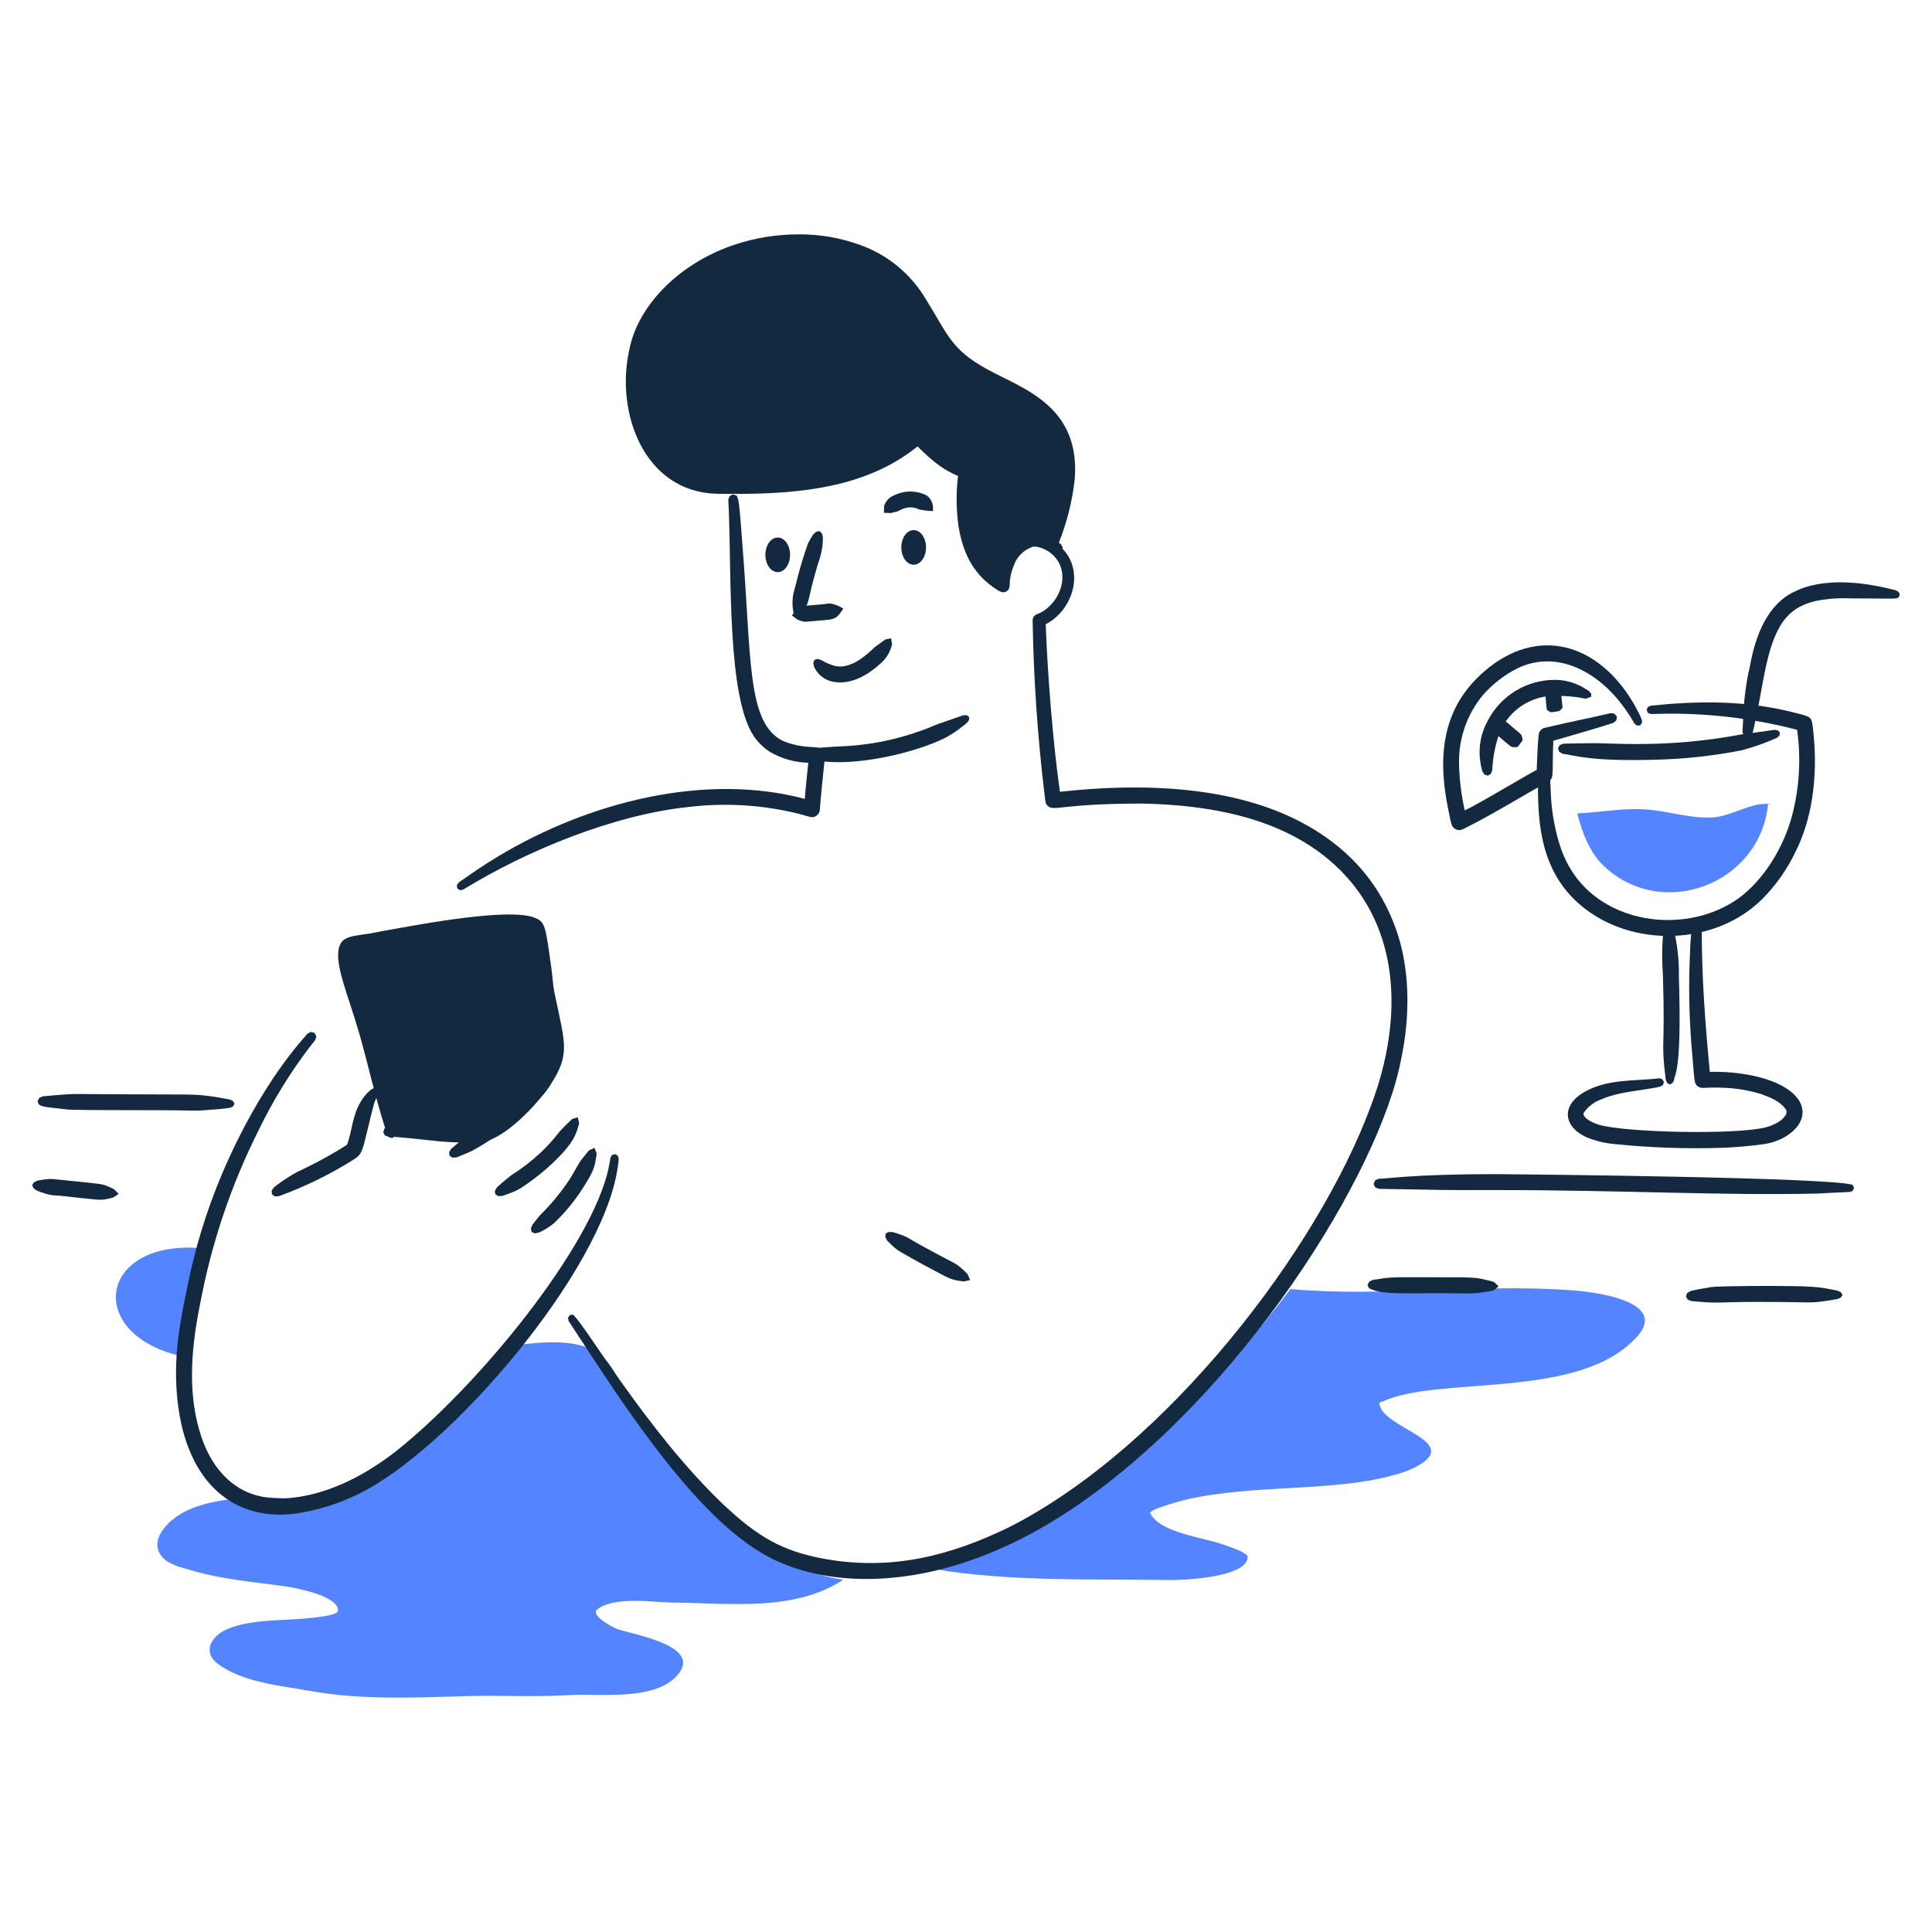 <?xml version="1.0" encoding="UTF-8"?> <svg xmlns="http://www.w3.org/2000/svg" width="705" height="705" viewBox="0 0 705 705" fill="none"> <path fill-rule="evenodd" clip-rule="evenodd" d="M340.694 571.553C394.979 558.933 438.122 513.365 470.884 470.395C505.238 473.382 539.435 468.32 573.703 470.837C581.862 471.441 609.242 474.787 597.227 487.931C576.11 511.038 525.493 501.878 504.693 511.346C504.223 511.562 503.283 511.607 503.342 512.121C504.282 521.491 534.947 525.956 516.142 535.563C513.608 536.763 510.958 537.703 508.235 538.369C486.271 544.439 458.201 541.534 433.159 547.127C432.536 547.261 419.059 550.753 419.75 552.187C423.186 559.34 439.351 561.063 446.07 563.525C447.059 563.885 455.357 566.437 455.298 568.178C455.047 575.656 431.822 576.657 426.713 576.568C398.537 576.117 368.962 577.252 341.063 572.599" fill="#5484FF"></path> <path fill-rule="evenodd" clip-rule="evenodd" d="M74.754 455.583C34.989 451.445 30.054 488.732 69.421 495.549C69.366 480.134 72.165 464.841 77.677 450.444" fill="#5484FF"></path> <path fill-rule="evenodd" clip-rule="evenodd" d="M189.198 490.769C226.514 485.719 222.016 501.662 232.511 515.863C250.776 540.594 275.516 572.046 307.728 576.448C289.912 588.198 266.09 584.981 245.923 584.8C238.591 584.739 224.239 582.365 217.958 587.263C215.197 589.427 223.704 593.843 224.911 594.313C230.406 596.428 258.281 600.571 246.343 612.173C237.576 620.696 218.301 617.883 207.279 618.567C194.686 619.345 182.069 618.541 169.484 618.938C150.743 619.523 131.52 620.348 112.976 617.007C102.216 615.068 88.503 613.914 79.458 607.123C73.773 602.855 76.967 597.048 82.899 594.484C91.359 590.842 103.029 591.446 112.126 590.517C113.524 590.372 123.135 589.66 123.314 587.838C123.85 582.398 107.762 579.395 104.356 578.908C92.799 577.249 81.326 576.42 70.068 573.09C66.648 572.079 61.843 571.097 59.321 568.301C55.164 563.711 58.55 558.306 62.529 554.889C69.814 548.648 80.624 547.303 89.873 546.509C101.238 545.527 115.004 549.207 124.91 544.923C164.73 527.7 167.4 503.497 189.283 490.281" fill="#5484FF"></path> <path fill-rule="evenodd" clip-rule="evenodd" d="M289.52 223.307C288.925 220.317 289.137 217.223 290.133 214.342C291.406 208.914 292.975 203.559 294.833 198.303V198.303C296.337 195.546 295.409 197.269 296.753 195.027C298.086 193.817 297.557 194.07 299.044 193.81H299.063C300.154 194.855 299.86 194.348 300.281 196.101C300.286 199.253 299.717 202.38 298.603 205.329C294.319 219.723 295.947 218.275 293.073 223.467C292.45 224.569 293.028 223.988 290.819 225.723C289.384 223.485 289.612 223.955 289.52 223.307Z" fill="#132940"></path> <path fill-rule="evenodd" clip-rule="evenodd" d="M302.892 220.176C304.622 220.477 306.271 221.134 307.735 222.106C304.623 226.721 304.779 225.866 295.343 226.761C294.072 227.027 292.75 226.875 291.572 226.329C290.923 226.094 291.522 226.484 288.987 224.606C290.317 222.808 290.526 222.11 292.855 221.213C293.919 220.938 299.989 220.637 302.208 220.273C302.264 220.261 302.854 220.176 302.892 220.176Z" fill="#132940"></path> <path fill-rule="evenodd" clip-rule="evenodd" d="M270.8 197.364C274.325 240.285 272.346 263.691 285.673 270.362C288.979 271.71 292.497 272.461 296.065 272.581C298.582 272.797 299.275 272.68 300.384 273.852C301.559 275.551 301.009 274.52 299.348 293.066C299.124 296.06 299.237 296.151 298.445 297.223C296.659 298.915 295.785 298.076 291.518 296.971C278.41 293.711 264.82 292.858 251.408 294.455C223.979 297.293 192.051 310.435 169.012 324.633L167.849 324.84L166.883 324.227L166.676 323.108C167.482 321.849 167.078 322.272 168.556 321.214C172.579 318.415 176.368 315.736 181.951 312.392C214.969 292.579 257.4 281.842 293.67 291.519C293.825 289.043 294.918 278.663 294.951 278.324C290.028 278.228 285.213 276.865 280.971 274.364C278.664 272.898 276.679 270.98 275.136 268.724C265.331 254.401 266.953 210.299 265.907 185.267C265.75 181.577 265.581 182.931 266.206 181.081L267.414 180.421H267.442C269.514 181.091 269.465 179.408 270.8 197.364Z" fill="#132940"></path> <path fill-rule="evenodd" clip-rule="evenodd" d="M114.793 376.94H114.809L115.432 378.183C114.849 380.103 115.484 378.888 112.875 382.234C105.721 391.663 99.521 401.778 94.367 412.432C84.391 432.286 77.243 453.438 73.132 475.273C70.023 490.433 68.336 506.763 72.695 521.761C76.655 535.983 85.117 543.498 93.845 545.745C96.882 546.544 100.017 546.905 103.156 546.817C117.928 546.194 131.908 539.203 143.752 530.148C174.377 506.129 216.451 454.433 222.188 425.709C223.034 421.649 222.345 423.207 223.325 421.479L224.416 421.146H224.444L225.436 421.714C225.835 422.983 225.953 422.462 225.327 426.53C219.539 464.13 164.324 528.882 130.749 545.205C123.605 548.722 115.959 551.11 108.084 552.285C86.591 555.284 68.134 542.415 64.74 510.857C63.264 496.353 65.252 484.328 68.03 471.241C70.85 456.415 75.25 441.934 81.155 428.045V428.045C95.556 394.33 111.35 378.39 112.208 377.175L113.47 376.543L114.793 376.94Z" fill="#132940"></path> <path fill-rule="evenodd" clip-rule="evenodd" d="M138.164 397.324L138.025 399.488C137.243 400.711 136.661 402.051 136.3 403.457C136.201 403.796 134.38 410.977 133.327 415.536C131.804 421.809 130.977 421.881 128.249 423.634C119.875 428.828 110.988 433.142 101.727 436.508V436.508L100.277 436.562L99.229 435.815V435.796L99.123 434.506C99.123 434.491 99.922 433.302 99.934 433.288C102.571 431.207 105.373 429.343 108.311 427.714C114.622 424.806 120.73 421.48 126.597 417.757C128.514 412.991 128.442 407.253 131.638 402.012C132.383 400.71 133.313 399.522 134.399 398.487C136.018 397.063 135.823 397.26 137.219 396.901L138.164 397.324Z" fill="#132940"></path> <path fill-rule="evenodd" clip-rule="evenodd" d="M203.169 387.024C203.874 389.609 204.025 388.514 202.629 392.264C201.615 394.798 200.195 397.15 198.425 399.227C190.944 407.528 182.128 414.518 172.34 419.907C171.839 420.243 167.052 422.163 166.521 422.361L165.069 422.433L164.014 421.703V421.684L163.887 420.412L164.662 419.176C168.153 416.138 171.898 413.404 175.855 411.005C190.815 400.75 191.962 397.251 197.945 391.063C201.865 386.873 200.436 387.846 203.169 387.024Z" fill="#132940"></path> <path fill-rule="evenodd" clip-rule="evenodd" d="M211.35 409.854C210.2 414.194 209.206 416.932 203.08 423.058C199.018 427.061 194.554 430.634 189.758 433.72V433.72C189.039 434.103 189.107 434.115 187.845 434.705C186.324 435.358 184.771 435.933 183.192 436.427C181.389 436.427 181.986 436.634 180.684 435.722L180.612 434.479C181.888 432.416 180.833 433.878 183.389 431.438C183.749 431.26 183.49 431.232 186.609 428.832C190.439 426.424 194.028 423.651 197.325 420.553C199.799 418.21 202.082 415.673 204.154 412.967C206.504 410.401 207.094 410.025 208.473 408.582C208.807 408.251 208.372 408.467 210.809 407.699L211.35 409.854Z" fill="#132940"></path> <path fill-rule="evenodd" clip-rule="evenodd" d="M217.737 420.902C217.032 426.441 216.489 427.508 212.332 434.116C209.432 438.545 206.043 442.633 202.227 446.303V446.303C200.501 447.724 198.593 448.91 196.554 449.828C196.399 449.828 197.066 449.743 195.083 450.063L193.974 449.522L193.957 449.506L193.703 448.305L194.272 446.935C194.373 446.766 195.231 445.746 196.968 443.525C201.137 439.451 204.852 434.936 208.045 430.06C211.869 423.686 210.739 424.803 214.567 420.208C214.98 419.663 214.647 419.889 216.938 418.864L217.737 420.902Z" fill="#132940"></path> <path fill-rule="evenodd" clip-rule="evenodd" d="M373.958 195.327C378.507 195.056 383.001 196.429 386.622 199.195C388.372 200.691 389.765 202.558 390.699 204.661C394.483 213.497 389.322 223.931 381.591 227.781C382.199 245.54 384.359 272.45 386.784 288.925C416.021 285.678 450.187 286.517 475.964 300.642C481.079 303.407 485.868 306.735 490.243 310.564C494.378 314.196 498.052 318.321 501.182 322.848C504.249 327.31 506.773 332.123 508.702 337.183C513.517 349.222 515.475 366.652 511.287 386.504C503.469 427.864 453.162 509.285 390.584 551.016C344.383 581.801 301.578 580.885 277.946 566.7C250.792 550.807 222.912 505.339 207.5 482.051L207.265 480.895L207.888 479.922L209.023 479.705C212.8 482.166 235.869 522.391 264.307 549.338C264.65 549.646 265.7 550.605 266.039 550.917C278.769 562.613 288.192 566.686 302.154 569.064C325.936 573.026 347.062 567.638 368.539 557.131C426.024 527.756 481.007 455.822 500.292 403.441C512.462 371.274 511.44 335.838 484.65 313.504C466.238 298.163 441.029 293.741 416.956 293.228C387.047 293.228 384.925 296.156 382.357 294.14C381.454 293.111 381.527 292.883 381.219 290.38C378.64 269.146 377.168 247.791 376.811 226.404C376.8 225.924 376.935 225.453 377.199 225.053C377.464 224.654 377.844 224.344 378.289 224.166V224.166C384.589 222.063 390.236 213.009 386.488 205.505C385.591 203.809 384.287 202.362 382.692 201.295C381.097 200.229 379.261 199.576 377.351 199.395C369.979 198.511 373.001 199.722 370.08 198.575L369.512 197.304V197.285L370.017 195.985C371.519 195.285 370.891 195.327 373.958 195.327Z" fill="#132940"></path> <path fill-rule="evenodd" clip-rule="evenodd" d="M325.658 449.585C327.515 450.068 329.324 450.717 331.063 451.524C339.403 456.53 348.322 460.79 349.273 461.554C350.063 462.126 350.817 462.747 351.529 463.413C353.435 465.312 352.751 464.212 354.009 467.083C351.245 467.725 351.95 467.669 350.646 467.462C348.619 467.266 346.652 466.671 344.855 465.713C339.568 462.94 334.591 460.283 329.242 457.19C327.833 456.429 326.54 455.471 325.4 454.346C325.31 454.264 323.861 452.847 323.785 452.751C322.906 451.179 323.031 451.757 323.144 450.234V450.218C324.436 449.4 323.872 449.555 325.658 449.585Z" fill="#132940"></path> <path fill-rule="evenodd" clip-rule="evenodd" d="M325.531 235.094C324.898 237.88 323.375 240.384 321.193 242.228C316.909 246.143 311.062 249.69 304.849 248.912C303.259 248.758 301.734 248.206 300.413 247.308C299.093 246.41 298.019 245.194 297.291 243.772C297.009 243.272 297.078 243.389 297.056 243.338C296.711 241.582 296.648 242.163 297.237 240.753L297.256 240.734C298.72 240.372 298.133 240.351 299.841 240.924C300.024 241.054 300.214 241.174 300.41 241.284C301.171 241.731 301.979 242.094 302.819 242.367C304.59 243.201 306.588 243.426 308.501 243.009C310.321 242.586 312.048 241.833 313.596 240.788V240.788C315.596 239.429 317.463 237.883 319.17 236.17L322.093 234.055C323.459 233.099 322.38 233.531 325.148 232.911L325.531 235.094Z" fill="#132940"></path> <path d="M333.406 206.069C335.897 206.069 337.916 203.242 337.916 199.754C337.916 196.267 335.897 193.44 333.406 193.44C330.916 193.44 328.897 196.267 328.897 199.754C328.897 203.242 330.916 206.069 333.406 206.069Z" fill="#132940"></path> <path d="M283.798 208.776C286.288 208.776 288.307 205.949 288.307 202.461C288.307 198.974 286.288 196.147 283.798 196.147C281.307 196.147 279.288 198.974 279.288 202.461C279.288 205.949 281.307 208.776 283.798 208.776Z" fill="#132940"></path> <path fill-rule="evenodd" clip-rule="evenodd" d="M335.463 185.927C334.985 185.676 334.479 185.483 333.956 185.351C332.469 184.993 330.908 185.11 329.491 185.685C329.17 185.8 328.856 185.935 328.551 186.089V186.089C328.214 186.285 327.865 186.46 327.505 186.613V186.613C326.518 186.848 326.671 186.848 325.827 187.02C324.573 187.288 326.112 187.222 322.561 187.137C322.634 184.167 322.507 184.703 322.841 184.082C323.127 183.37 323.551 182.722 324.088 182.174C324.625 181.626 325.265 181.189 325.971 180.888V180.888C326.457 180.644 326.957 180.427 327.468 180.24C329.093 179.608 330.829 179.309 332.571 179.36C334.314 179.41 336.03 179.81 337.615 180.536C338.34 180.852 338.955 181.376 339.382 182.042C339.844 182.679 340.172 183.404 340.346 184.171C340.519 184.939 340.535 185.733 340.393 186.507C338.736 186.448 337.087 186.254 335.463 185.927V185.927Z" fill="#132940"></path> <path fill-rule="evenodd" clip-rule="evenodd" d="M385.983 199.985C374.996 191.913 366.184 203.134 366.076 213.796C351.139 205.336 350.742 186.863 352.636 171.764C345.537 169.466 339.899 164.244 334.967 158.839C315.809 176.622 285.628 177.705 261.456 177.259C235.667 176.789 227.118 146.645 233.106 125.559C236.687 112.939 246.463 103.546 257.497 97.135C277.925 85.258 310.216 84.373 328.232 101.586C336.952 109.917 340.217 122.318 348.912 130.402C366.553 146.838 404.905 142.855 384.079 199.75" fill="#132940"></path> <path fill-rule="evenodd" clip-rule="evenodd" d="M291.673 85.511C299.197 85.49 306.667 86.787 313.744 89.344C323.807 92.898 332.307 99.868 337.763 109.04C345.894 122 346.876 127.459 360.429 134.859C373.41 141.909 394.335 148.184 392.17 174.985C391.275 182.884 389.334 190.629 386.396 198.015C387.214 198.579 386.97 198.335 387.795 199.719L387.48 201.073V201.092L386.288 201.797L384.918 201.482C384.251 201.012 384.683 201.209 383.565 201.209C382.599 200.295 382.733 200.504 382.709 200.173C381.226 199.429 379.564 199.113 377.911 199.261C376.05 199.67 374.329 200.559 372.919 201.839C371.509 203.12 370.459 204.747 369.874 206.56C369.548 207.343 369.274 208.147 369.053 208.966C367.961 213.328 368.922 213.824 367.878 215.311C366.135 217.057 364.487 215.683 362.238 214.136C354.655 208.666 351.297 201.235 349.765 192.046C348.915 185.956 348.854 179.782 349.584 173.676C347.161 172.67 344.861 171.392 342.729 169.865C339.914 167.751 337.269 165.421 334.819 162.895C314.705 179.197 287.687 180.585 261.435 180.177C234.906 179.422 224.343 150.282 229.738 127.177C233.7 107.197 257.828 85.511 291.673 85.511ZM246.221 109.343C238.981 116.328 234.71 125.834 234.295 135.886C233.028 153.654 241.345 172.311 259.099 174.208C270.81 174.768 282.548 174.332 294.185 172.906C306.189 171.247 319.052 167.557 328.786 160.199C333.432 156.803 332.92 156.019 335.091 155.939C337.206 156.197 336.687 156.879 341.549 161.4C349.539 168.774 353.064 168.269 354.744 169.834C355.837 171.268 355.449 171.836 355.214 174.205C354.293 183.18 353.95 193.651 357.983 201.721C359.469 204.782 361.594 207.489 364.215 209.66C364.819 206.736 365.996 203.961 367.679 201.496C369.005 199.292 370.966 197.54 373.304 196.469C375.642 195.397 378.249 195.056 380.785 195.489C381.746 195.692 382.683 195.994 383.581 196.392V196.392C383.748 196.056 385.226 191.064 386.016 187.993C394.96 149.77 371.584 148.358 353.257 137.294C340.167 129.052 338.452 119.695 330.445 108.586C312.82 84.409 268.84 86.527 246.221 109.343Z" fill="#132940"></path> <path fill-rule="evenodd" clip-rule="evenodd" d="M141.705 413.01C149.73 412.578 171.068 416.176 178.085 413.226C186.15 409.826 200.382 394.8 202.511 385.915C204.036 379.556 200.161 367.921 199.238 361.543C198.904 359.271 196.888 339.805 195.478 338.426C189.769 332.824 145.188 341.716 135.755 343.486C134.326 343.756 127.713 344.245 126.928 345.601C124.635 349.544 129.49 362.098 130.7 365.796C135.811 381.429 138.253 397.961 142.831 413.781" fill="#132940"></path> <path fill-rule="evenodd" clip-rule="evenodd" d="M194.474 334.64C198.448 336.102 198.881 336.922 200.427 347.755C202.831 364.259 200.744 355.165 204.008 370.17C206.14 380.192 207.037 384.991 202.833 392.619C197.941 401.258 188.212 411.043 181.474 414.671C178.724 416.246 175.597 417.042 172.429 416.972C166.954 417.015 161.481 416.701 156.047 416.032C143.505 414.676 144.344 414.953 143.724 414.869C143.707 414.869 143.268 415.243 143.254 415.257L142.112 415.111L141.877 414.841H141.776L140.457 414.335L139.853 413.099V413.073C140.405 411.588 140.206 411.844 140.537 411.685C136.526 398.816 134.897 390.68 131.238 377.588C127.008 362.783 121.643 351.327 123.927 345.144C124.766 342.776 126.533 342.146 129.05 341.556C131.687 341.062 135.078 340.646 135.172 340.616C136.843 340.249 152.092 337.394 162.3 335.89C169.78 334.809 187.295 332.365 194.474 334.64ZM177.065 410.632C184.91 406.705 197.156 393.684 199.571 385.647C201.026 379.107 197.287 368.823 196.404 362.295C196.103 360.49 194.376 343.965 193.175 340.367C189.549 338.191 164.599 341.161 163.753 341.584C154.893 342.759 136.107 346.402 135.365 346.482C133.325 346.686 131.302 347.03 129.309 347.511V347.511C128.681 351.111 131.673 359.663 132.834 363.08C137.875 377.48 140.088 395.474 143.735 411.074C156.357 411.071 170.565 413.057 177.065 410.629V410.632Z" fill="#132940"></path> <path fill-rule="evenodd" clip-rule="evenodd" d="M546.001 428.442C554.125 428.496 669.743 429.617 676.086 432.412L676.556 433.448V433.467C675.594 435.532 676.816 434.682 663.917 435.514C629.903 436.381 592.033 434.27 547.338 434.27C532.385 434.169 538.481 434.505 511.177 433.953C501.741 433.763 503.657 434.045 501.824 433.286L501.239 432.05V432.033L501.741 430.762L503.015 430.139C506.291 430.139 515.825 428.442 546.001 428.442Z" fill="#132940"></path> <path fill-rule="evenodd" clip-rule="evenodd" d="M28.369 399.211C74.497 399.601 69.243 398.903 79.557 400.428C84.819 401.45 83.352 400.929 85.086 401.838L85.542 402.823V402.841L85.009 403.781C83.733 404.317 84.522 404.273 79.416 404.764C68.777 405.65 74.154 405.123 55.829 405.123C40.206 405.05 25.044 405.163 24.038 404.783C14.711 403.843 15.388 403.68 14.215 403.067L13.705 401.859V401.85L14.276 400.675L15.585 400.071C16.034 400.057 24.311 399.138 28.369 399.211Z" fill="#132940"></path> <path fill-rule="evenodd" clip-rule="evenodd" d="M526.997 466.092C538.632 466.092 538.719 466.103 544.542 467.614C545.451 467.868 544.948 467.53 546.84 469.4C544.725 471.168 546.062 470.811 539.598 471.783C537.304 471.993 534.999 472.044 532.698 471.936C513.696 471.685 504.387 472.761 499.551 470.056L499.027 468.902V468.886L499.586 467.748C500.38 467.196 501.318 466.889 502.284 466.865C508.486 465.814 508.812 466.092 526.997 466.092Z" fill="#132940"></path> <path fill-rule="evenodd" clip-rule="evenodd" d="M642.929 469.248C663.186 469.248 663.591 469.594 670.521 470.971C672.058 471.697 671.663 471.333 672.333 472.515V472.531C671.642 473.69 672.048 473.335 670.483 474.028C670.046 474.028 669.663 474.263 665.433 474.841C659.401 475.617 661.661 475.076 641.261 475.076C627.309 475.076 627.788 475.683 619.686 474.985C616.617 474.721 617.474 474.912 615.825 474.209L615.202 473.084V473.055L615.653 471.847L616.899 471.098C617.249 471.098 618.558 470.585 623.598 469.826C623.598 469.359 639.026 469.248 642.929 469.248Z" fill="#132940"></path> <path fill-rule="evenodd" clip-rule="evenodd" d="M18.222 430.193C19.434 430.193 25.742 430.898 26.09 430.934C36.942 432.057 37.203 431.928 39.929 433.143C42.044 434.144 41.268 433.594 43.289 435.641C40.909 437.253 41.771 436.87 39.496 437.436C36.206 438.12 36.611 437.873 21.138 436.261C19.676 436.268 18.221 436.062 16.819 435.648C12.589 434.299 13.745 434.456 13.416 434.456C11.952 433.385 12.312 433.85 11.75 432.463V432.445C12.549 431.185 12.112 431.575 13.741 430.786C15.219 430.487 16.716 430.289 18.222 430.193V430.193Z" fill="#132940"></path> <path fill-rule="evenodd" clip-rule="evenodd" d="M353.593 261.532V261.551C353.67 262.888 353.797 262.399 352.961 263.666C351.03 265.334 348.967 266.842 346.792 268.175C346.108 268.563 346.047 268.608 345.147 269.132C334.299 274.671 312.031 279.899 298.488 277.556C294.37 276.765 295.106 277.023 293.553 276.067L293.12 274.84V274.823C294.227 272.859 293.12 273.364 303.655 272.523C304.656 272.429 306.79 272.386 309.5 272.215C317.523 271.681 325.45 270.151 333.096 267.661C340.433 265.214 338.44 265.6 342.837 264.009C343.323 263.84 350.552 261.358 351.44 261.022C352.991 261.017 352.265 260.662 353.593 261.532Z" fill="#132940"></path> <path fill-rule="evenodd" clip-rule="evenodd" d="M596.404 264.014C595.33 262.104 594.147 260.258 592.86 258.484C583.533 245.324 568.34 236.864 553.742 243.862C548.854 246.333 544.496 249.737 540.916 253.883C535.231 260.882 532.216 269.672 532.409 278.687C532.529 284.423 533.23 290.132 534.503 295.727C539.635 293.356 559.474 281.392 560.759 280.962C560.778 280.63 561.161 267.097 561.77 267.097C561.939 266.742 562.182 266.427 562.484 266.176C562.786 265.924 563.139 265.74 563.518 265.637C569.304 264.258 572.968 263.482 580.215 261.929C589.394 259.962 587.018 260.115 589.145 260.432L590.003 261.497V261.515L589.822 262.876L588.731 263.779C586.128 264.62 585.611 264.77 582.029 265.863C565.372 270.878 566.836 269.983 566.804 270.697C566.275 283.387 567.384 283.996 564.487 285.551C555.272 290.503 545.44 296.777 534.775 302.112C533.246 302.864 532.585 303.268 531.015 302.518C529.721 301.616 529.692 301.458 528.463 295.311C524.233 274.701 526.607 256.959 543.165 243.71C563.218 227.809 585.152 236.15 597.238 258.71C599.454 262.994 599.118 262.594 599.177 263.814C599.177 263.83 598.46 264.683 598.446 264.697C596.966 264.697 597.716 265.08 596.404 264.014Z" fill="#132940"></path> <path fill-rule="evenodd" clip-rule="evenodd" d="M653.582 259.746C661.398 261.701 660.961 261.374 661.556 265.745C663.765 284.392 660.693 299.82 655.34 310.527C652.286 317.004 648.154 322.915 643.12 328.008C626.042 345.086 595.765 346.035 577.16 330.64C561.093 317.346 560.581 297.74 561.483 277.361C561.706 272.302 561.483 273.545 562.259 271.832L563.53 271.31H563.549C566.155 272.464 564.898 270.551 565.948 290.467C566.287 297.015 567.522 303.485 569.619 309.697C570.811 313.078 572.449 316.284 574.49 319.231C587.512 337.744 616.064 340.734 634.291 327.9C643.78 320.968 650.851 309.114 653.918 297.719C656.619 287.478 657.25 276.8 655.775 266.311C639.25 262.001 622.201 260.04 605.13 260.486C601.894 260.554 602.923 260.721 601.395 260.169C601.374 260.131 600.876 259.184 600.862 259.142L601.243 258.068L602.288 257.518C619.523 255.72 636.432 255.546 653.582 259.746Z" fill="#132940"></path> <path fill-rule="evenodd" clip-rule="evenodd" d="M648.764 266.511L649.495 267.322C649.495 267.35 649.329 268.396 649.324 268.424L648.396 269.254C644.22 271.125 639.897 272.648 635.471 273.808C625.105 275.832 614.586 276.976 604.027 277.227C580.828 277.9 575.038 275.735 570.188 275.044L568.954 274.313L568.512 273.068V273.051L569.161 271.876L570.495 271.362C570.495 271.362 578.568 271.19 581.444 271.19C587.234 271.19 595.523 271.912 609.045 271.19C617.739 270.721 626.393 269.681 634.951 268.079C636.653 267.795 644.243 266.847 647.514 266.309C647.66 266.321 647.091 266.255 648.764 266.511Z" fill="#132940"></path> <path fill-rule="evenodd" clip-rule="evenodd" d="M646.743 293.454C638.988 292.307 632.213 297.999 624.538 298.307C616.13 298.64 608.204 295.771 599.887 295.329C591.805 294.897 583.641 296.42 575.578 296.836C577.184 303.465 580.098 311.124 585.157 315.939C606.462 336.198 642.262 322.676 645.183 293.454" fill="#5484FF"></path> <path fill-rule="evenodd" clip-rule="evenodd" d="M609.961 337.695L610.702 338.94L610.727 339.03C612.081 344.603 612.721 350.326 612.631 356.06C613.775 392.603 610.89 391.811 610.89 394.13C610.121 395.505 610.497 395.162 609.284 395.716H609.266L608.347 395.176L607.842 393.968C605.973 379.163 607.705 384.159 606.796 355.4C606.383 350.034 606.462 344.642 607.031 339.291C607.031 339.26 607.031 339.215 607.031 339.19L607.597 337.855L608.753 337.234L609.961 337.695Z" fill="#132940"></path> <path fill-rule="evenodd" clip-rule="evenodd" d="M620.478 338.264L620.983 339.58C620.983 356.563 622.202 373.166 623.925 391.129C624.658 391.129 626.059 391.073 628.273 391.155C637.438 391.496 651.354 393.893 656.449 401.528C661.074 409.048 652.673 416.122 643.994 417.457C638.922 418.176 633.817 418.634 628.698 418.829C615.495 419.273 602.277 418.82 589.136 417.475C585.549 417.161 582.032 416.294 578.711 414.904C570.411 410.968 569.546 403.248 578.422 398.325C586.412 393.884 595.293 394.483 604.272 393.625C605.025 393.407 605.832 393.468 606.544 393.797L607.167 394.737V394.763L606.887 395.862C605.839 396.567 606.54 396.504 601.224 397.369C593.481 398.602 589.192 398.967 583.463 401.509C581.188 402.487 579.244 404.1 577.863 406.155V406.191L577.844 406.219V406.254C577.83 406.286 577.819 406.319 577.809 406.353V406.381V406.397V406.416V406.442V406.48V406.496V406.578V406.614V406.642V406.661C577.832 406.698 577.853 406.736 577.872 406.776C578.145 407.868 580.076 409.3 583.059 410.301C591.963 413.276 633.558 414.204 644.393 411.356C645.768 410.998 647.092 410.472 648.337 409.788C649.64 409.145 650.752 408.173 651.566 406.968L651.582 406.924L651.61 406.889C651.631 406.844 651.61 406.889 651.754 406.59V406.555L651.772 406.527V406.491L651.789 406.454C651.805 406.393 651.852 406.238 651.871 406.167V406.139L651.89 406.075V406.021V405.996V405.958V405.932V405.652V405.624V405.57V405.535V405.507V405.481V405.443C651.843 405.205 651.754 404.976 651.627 404.769L651.61 404.722C649.404 401.791 646.375 400.593 642.427 399.157C638.051 397.845 633.526 397.096 628.961 396.929C620.917 396.607 621.375 397.512 619.58 396.443C618.266 395.317 618.424 395.637 617.524 384.951C616.586 374.664 616.234 364.332 616.468 354.004C616.983 338.092 617.007 336.565 620.478 338.264Z" fill="#132940"></path> <path fill-rule="evenodd" clip-rule="evenodd" d="M567.713 248.082C571.632 248.167 575.449 249.344 578.735 251.483C580.145 252.385 579.644 251.936 580.638 253.161L580.673 254.225C577.921 255.238 579.498 255.041 575.595 254.415C572.142 253.958 568.655 253.822 565.177 254.009C561.093 254.409 557.207 255.961 553.97 258.484C550.733 261.006 548.28 264.396 546.894 268.259C545.525 272.376 544.735 276.662 544.544 280.996L544.046 282.366C544.02 282.383 542.965 283.038 542.937 283.053L541.694 282.655L540.89 281.457C540.569 280.236 540.316 278.998 540.133 277.749C539.423 272.643 540.398 267.445 542.911 262.944C545.262 258.412 548.826 254.622 553.206 251.998C557.585 249.374 562.608 248.018 567.713 248.082V248.082Z" fill="#132940"></path> <path fill-rule="evenodd" clip-rule="evenodd" d="M552.29 265.654C554.344 267.426 554.915 267.689 555.246 268.415C555.378 268.885 555.326 268.706 555.481 269.172V269.2L555.646 270.102C553.531 272.962 553.989 272.549 553.362 272.61C552.918 272.66 552.47 272.66 552.027 272.61V272.61C551.233 272.44 551.604 272.666 548.535 270.112C548.314 269.778 545.506 267.762 545.506 267.242C545.007 265.918 544.768 264.509 544.801 263.095C549.526 262.681 548.789 262.646 552.29 265.654Z" fill="#132940"></path> <path fill-rule="evenodd" clip-rule="evenodd" d="M569.562 253.565C569.91 254.035 569.689 253.664 569.995 256.46C570.166 258.392 570.23 257.896 570.112 258.291L569.976 258.507C569.684 258.863 569.354 259.187 568.994 259.473C565.53 259.999 566.124 260.14 564.745 259.219L564.548 259.029L564.421 258.841C564.421 258.371 563.892 254.703 564.042 254.176L564.15 253.979C564.384 253.652 564.65 253.349 564.945 253.076H564.961L568.641 252.806C568.97 253.121 568.7 252.729 569.562 253.565Z" fill="#132940"></path> <path fill-rule="evenodd" clip-rule="evenodd" d="M689.831 214.927C692.237 215.486 691.734 215.326 692.926 216.102L693.25 217.157V217.176C692.115 218.931 694.19 218.351 675.39 218.351C671.147 218.159 666.897 218.467 662.726 219.27C660.603 219.716 658.554 220.457 656.637 221.471V221.471C654.837 222.448 653.224 223.737 651.876 225.278C645.183 232.798 643.731 247.493 641.259 259.626C639.358 268.791 639.67 267.355 638.761 268.763L637.48 269.141H637.461L636.317 268.436C635.764 266.74 635.795 267.94 636.063 262.907C636.227 256.992 636.894 251.102 638.056 245.3C638.817 243.782 640.239 223.68 653.859 216.348C654.475 216.353 664.559 208.725 689.831 214.927Z" fill="#132940"></path> </svg> 